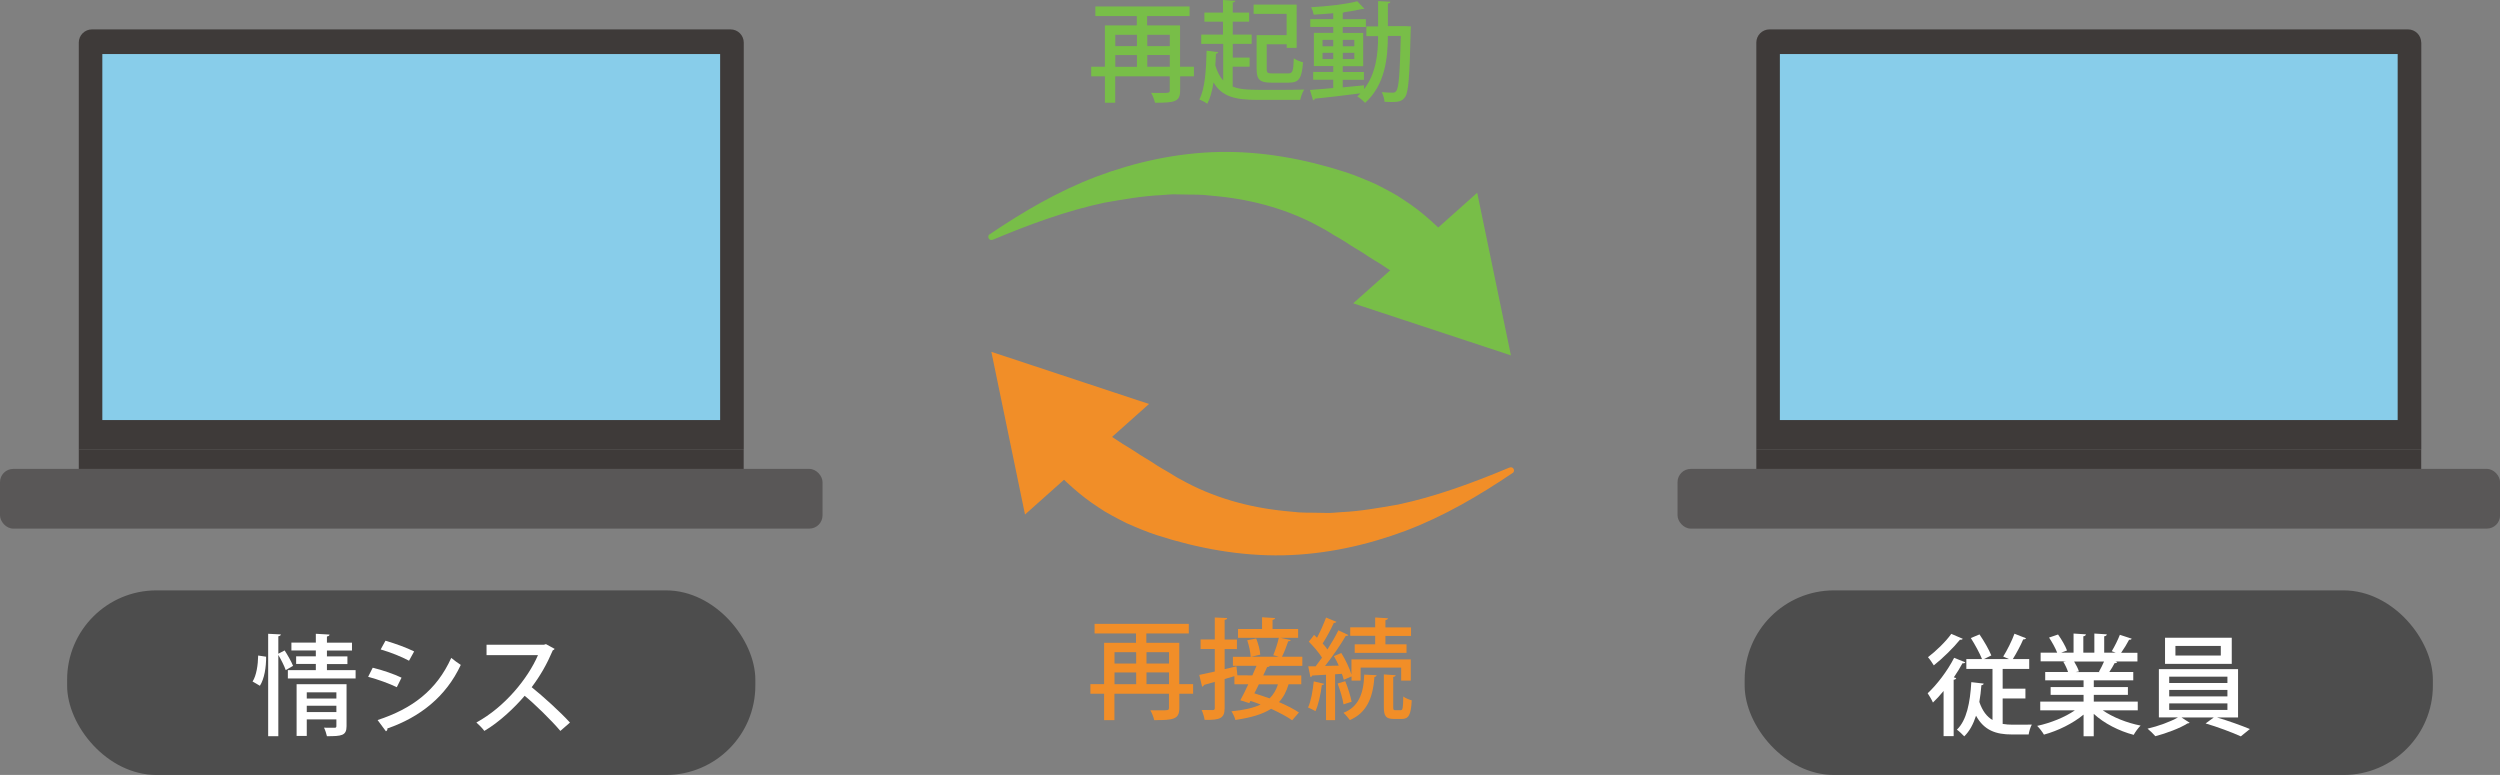 <?xml version="1.0" encoding="UTF-8"?>
<svg id="_レイヤー_1" data-name="レイヤー 1" xmlns="http://www.w3.org/2000/svg" viewBox="0 0 317.34 98.37">
  <rect x="0" y="0" width="317.34" height="98.37" fill="#808080" stroke="none"/>
  <defs>
    <style>
      .cls-1 {
        fill: #f18e28;
      }

      .cls-2 {
        fill: #fff;
      }

      .cls-3 {
        fill: #78be48;
      }

      .cls-4 {
        fill: #4d4d4d;
      }

      .cls-5 {
        fill: #88cdea;
      }

      .cls-6 {
        fill: #3e3a39;
      }

      .cls-7 {
        fill: #595757;
      }
    </style>
  </defs>
  <g>
    <path class="cls-1" d="M151.45,86.84v1.22h-1.75v1.82c0,1.44-.76,1.53-3.19,1.53-.08-.36-.29-.92-.49-1.25,.44,.01,.89,.01,1.25,.01,1,0,1.11,0,1.11-.31v-1.8h-6.92v3.35h-1.31v-3.35h-1.74v-1.22h1.74v-5.25h4.05v-1.18h-5.26v-1.22h11.96v1.22h-5.39v1.18h4.18v5.25h1.75Zm-7.23-4.05h-2.75v1.44h2.75v-1.44Zm-2.75,2.57v1.49h2.75v-1.49h-2.75Zm6.92-2.57h-2.86v1.44h2.86v-1.44Zm-2.86,4.05h2.86v-1.49h-2.86v1.49Z"/>
    <path class="cls-1" d="M165.32,84.52h-4.14c-.04,.1-.15,.14-.33,.14-.15,.33-.32,.71-.5,1.08h4.83v1.12h-1.61c-.28,.92-.67,1.67-1.22,2.26,1,.43,1.9,.89,2.53,1.32l-.86,.99c-.64-.46-1.61-.97-2.67-1.46-1.07,.69-2.53,1.12-4.54,1.42-.08-.36-.31-.83-.5-1.1,1.57-.15,2.78-.42,3.71-.86-.44-.17-.87-.33-1.29-.46l-.15,.28-1.14-.36c.31-.56,.67-1.28,1.01-2.03h-1.76v-1.03l-1.24,.36v3.68c0,1.29-.53,1.54-2.54,1.51-.04-.33-.21-.9-.38-1.26,.32,.01,.62,.01,.88,.01h.54c.19,0,.25-.07,.25-.26v-3.32l-1.37,.39c-.03,.12-.12,.2-.24,.22l-.36-1.49c.54-.11,1.22-.26,1.97-.43v-2.86h-1.8v-1.21h1.8v-2.79l1.57,.07c-.01,.12-.1,.21-.32,.24v2.49h1.56v1.21h-1.56v2.55l1.5-.36,.12,1.14h-.04s1.94,.01,1.94,.01l.53-1.22h-3v-1.14h2.26c-.03-.54-.21-1.42-.44-2.1l1.14-.22c.26,.67,.49,1.51,.51,2.05l-1.15,.26h3.51l-.71-.19c.26-.61,.56-1.54,.71-2.21h-5.18v-1.12h3.05v-1.49l1.65,.1c-.01,.12-.1,.19-.32,.24v1.15h3.25v1.12h-2.25l1.31,.29c-.03,.1-.14,.15-.32,.15-.19,.58-.5,1.38-.79,1.96h2.58v1.14Zm-5.53,2.35c-.18,.39-.38,.78-.57,1.14,.61,.18,1.26,.4,1.93,.64,.49-.46,.83-1.05,1.07-1.78h-2.43Z"/>
    <path class="cls-1" d="M168.08,86.8c-.03,.1-.12,.15-.29,.15-.14,1.15-.43,2.49-.81,3.32-.24-.15-.67-.35-.94-.46,.36-.78,.6-2.1,.72-3.32l1.32,.31Zm2.49-.51c-.06-.22-.12-.49-.24-.76l-.86,.06v5.82h-1.15v-5.76c-.67,.04-1.28,.08-1.76,.1-.01,.11-.12,.18-.22,.19l-.28-1.36h.94c.26-.35,.53-.71,.81-1.1-.4-.64-1.07-1.43-1.68-2.03,.31-.36,.49-.61,.67-.86,.12,.11,.25,.24,.38,.36,.43-.81,.87-1.81,1.14-2.56l1.32,.54c-.06,.1-.17,.14-.33,.14-.35,.78-.92,1.85-1.42,2.61,.24,.26,.44,.51,.61,.76,.54-.85,1.03-1.69,1.39-2.43l1.28,.6c-.06,.08-.18,.12-.35,.12-.65,1.12-1.69,2.62-2.62,3.8l1.74-.04c-.19-.42-.4-.83-.62-1.21l.94-.39c.53,.85,1.06,1.96,1.29,2.74v-1.93h7.53v2.69h-1.22v-1.65h-5.15v1.65h-1.15v-.53l-.96,.42Zm.19,.18c.35,.83,.68,1.92,.81,2.61l-1.03,.33c-.1-.71-.43-1.8-.75-2.65l.97-.29Zm3.98-.75c-.01,.11-.11,.18-.28,.22-.18,2.72-1.04,4.58-3.12,5.46-.17-.25-.56-.71-.81-.92,1.86-.72,2.57-2.35,2.64-4.85l1.57,.08Zm-.18-3.94v-1.07h-3.17v-1.08h3.17v-1.25l1.62,.1c-.01,.11-.1,.19-.32,.24v.92h3.25v1.08h-3.25v1.07h2.68v1.08h-6.58v-1.08h2.6Zm2.29,7.94c0,.38,.03,.43,.28,.43h.68c.24,0,.29-.22,.32-1.74,.25,.21,.75,.4,1.07,.49-.1,1.88-.4,2.36-1.26,2.36h-1c-1.04,0-1.28-.36-1.28-1.53v-4.12l1.5,.1c-.01,.11-.1,.18-.31,.22v3.79Z"/>
  </g>
  <g>
    <path class="cls-3" d="M151.55,8.47v1.22h-1.75v1.82c0,1.44-.76,1.53-3.19,1.53-.08-.36-.29-.92-.49-1.25,.44,.01,.89,.01,1.25,.01,1,0,1.11,0,1.11-.31v-1.8h-6.92v3.35h-1.31v-3.35h-1.74v-1.22h1.74V3.22h4.05v-1.18h-5.26V.82h11.96v1.22h-5.39v1.18h4.18v5.25h1.75Zm-7.23-4.05h-2.75v1.44h2.75v-1.44Zm-2.75,2.57v1.49h2.75v-1.49h-2.75Zm6.92-2.57h-2.86v1.44h2.86v-1.44Zm-2.86,4.05h2.86v-1.49h-2.86v1.49Z"/>
    <path class="cls-3" d="M156.47,8.46v2.53c1.04,.42,2.07,.42,5.05,.42,1.5,0,3.36-.01,4.03-.04-.21,.31-.43,.9-.51,1.31h-5.42c-2.85,0-4.53-.42-5.58-2.22-.17,1.07-.42,2.01-.79,2.71-.24-.18-.71-.43-1.01-.55,.71-1.32,.87-3.74,.92-6.19l1.47,.19c-.03,.12-.11,.18-.29,.19-.01,.5-.04,1-.07,1.49,.25,.83,.57,1.46,1,1.92V5.57h-2.79v-1.18h2.76v-1.64h-2.36V1.6h2.36V0l1.56,.1c-.01,.11-.1,.18-.32,.21V1.6h2.08v1.15h-2.08v1.64h2.4v1.18h-2.4v1.74h2.14v1.15h-2.14Zm6.85-4V1.76h-4.19V.58h5.46V6.08h-1.26v-.46h-2.54v3.14c0,.47,.1,.56,.72,.56h2c.57,0,.67-.26,.72-1.92,.28,.21,.82,.42,1.17,.51-.15,2.04-.51,2.58-1.78,2.58h-2.26c-1.42,0-1.85-.36-1.85-1.72V4.46h3.82Z"/>
    <path class="cls-3" d="M178.41,3.32l.69,.03c-.01,.11-.01,.29-.03,.43-.14,5.94-.28,7.93-.71,8.53-.38,.54-.79,.64-1.71,.64-.28,0-.58-.01-.9-.03-.03-.36-.17-.89-.36-1.22,.6,.06,1.14,.06,1.39,.06,.21,0,.35-.04,.47-.24,.31-.39,.44-2.14,.56-6.96h-1.64c-.01,2.78-.33,6.19-2.89,8.5-.21-.24-.68-.64-.99-.82,.14-.12,.26-.25,.39-.39-2.15,.28-4.36,.53-5.79,.68-.01,.11-.11,.18-.21,.21l-.4-1.32c.79-.06,1.82-.14,2.96-.25v-1.05h-2.55v-.99h2.55v-.74h-2.46V4.17h2.46v-.75h-2.92v-.99h2.92v-.75c-.83,.08-1.69,.14-2.49,.18-.04-.26-.18-.69-.32-.94,2.07-.12,4.5-.39,5.86-.76l.9,.96s-.08,.03-.14,.03c-.04,0-.1,0-.15-.01-.61,.15-1.38,.29-2.22,.4-.06,.03-.12,.06-.24,.08v.82h2.94v.99h-2.94v.75h2.6v4.22h-2.6v.74h2.69v.99h-2.69v.96c.89-.08,1.81-.18,2.71-.26v.49c1.57-2.04,1.78-4.65,1.78-6.73h-1.49v-1.24h1.49V.14l1.56,.08c-.01,.12-.1,.19-.32,.24V3.32h2.24Zm-10.53,1.74v.81h1.36v-.81h-1.36Zm0,2.44h1.36v-.8h-1.36v.8Zm4.03-2.44h-1.46v.81h1.46v-.81Zm0,2.44v-.8h-1.46v.8h1.46Z"/>
  </g>
  <rect class="cls-4" x="8.52" y="74.94" width="87.36" height="23.43" rx="11.34" ry="11.34"/>
  <rect class="cls-4" x="221.46" y="74.94" width="87.36" height="23.43" rx="11.34" ry="11.34"/>
  <g>
    <path class="cls-2" d="M33.78,83.36c.01,1.31-.21,2.79-.79,3.69-.83-.5-.89-.51-.93-.54,.49-.75,.69-2.11,.71-3.3l1.01,.15Zm2.35-.8c.4,.62,.86,1.44,1.07,1.96l-.93,.54c-.17-.5-.57-1.3-.94-1.93v10.32h-1.29v-13l1.61,.08c-.01,.12-.11,.19-.32,.24v2.21l.81-.42Zm5.37,2.5h3.64v1.06h-8.6v-1.06h3.55v-.78h-2.5v-.97h2.5v-.74h-3.1v-1h3.1v-1.12l1.74,.1c-.01,.12-.11,.21-.33,.24v.79h3.18v1h-3.18v.74h2.6v.97h-2.6v.78Zm2.49,1.79v5.32c0,1.22-.62,1.28-2.49,1.28-.07-.32-.22-.78-.37-1.08,.57,.01,1.15,.01,1.33,.01s.24-.05,.24-.21v-.85h-3.76v2.1h-1.29v-6.57h6.35Zm-1.29,1.03h-3.76v.79h3.76v-.79Zm-3.76,2.51h3.76v-.81h-3.76v.81Z"/>
    <path class="cls-2" d="M47.32,84.76c1.25,.3,2.74,.82,3.65,1.26l-.6,1.21c-.9-.44-2.43-1-3.64-1.32l.58-1.15Zm.61,6.64c4.37-1.43,7.48-3.75,9.35-7.89,.28,.25,.9,.69,1.21,.89-1.87,4.03-5.19,6.64-9.32,8.07,.04,.12-.04,.29-.18,.36l-1.06-1.43Zm1-10.07c1.25,.36,2.69,.89,3.64,1.36l-.65,1.18c-.99-.53-2.35-1.07-3.6-1.43l.61-1.11Z"/>
    <path class="cls-2" d="M70.41,82.36c-.06,.1-.12,.15-.24,.19-.76,1.78-1.56,3.18-2.68,4.68,1.43,1.15,3.6,3.11,4.86,4.49l-1.22,1.06c-1.14-1.35-3.24-3.4-4.53-4.46-1.26,1.49-3.22,3.35-5.12,4.46-.22-.31-.69-.79-1.01-1.07,3.62-1.97,6.55-5.6,7.82-8.55h-6.53v-1.32h7.29l.25-.08,1.11,.61Z"/>
  </g>
  <g>
    <path class="cls-2" d="M246.71,87.71c-.44,.54-.9,1.04-1.35,1.47-.12-.29-.47-.9-.67-1.18,1.15-1.06,2.51-2.83,3.36-4.5l1.42,.57c-.06,.1-.18,.15-.36,.12-.32,.6-.69,1.19-1.1,1.79l.31,.1c-.04,.1-.14,.19-.33,.21v7.15h-1.28v-5.73Zm2.43-6.62c-.04,.08-.14,.14-.35,.11-.79,.99-2.18,2.36-3.32,3.26-.17-.28-.51-.79-.74-1.04,1.03-.78,2.29-2.01,2.96-2.96l1.44,.62Zm5.07,7.58v3.22c.4,.07,.82,.1,1.26,.1,.33,0,1.99,0,2.44-.01-.18,.31-.35,.9-.4,1.25h-2.14c-1.99,0-3.51-.5-4.54-2.38-.35,1.07-.82,1.97-1.5,2.62-.21-.24-.65-.65-.93-.85,1.24-1.18,1.68-3.43,1.83-6.03l1.57,.18c-.01,.12-.12,.19-.29,.21-.06,.74-.14,1.44-.26,2.12,.39,1.15,.96,1.88,1.67,2.29v-6.48h-3.32v-1.25h1.99c-.29-.74-.9-1.85-1.42-2.67l1.1-.46c.57,.83,1.21,1.94,1.5,2.67l-.94,.46h3.19l-.74-.32c.49-.78,1.11-2.01,1.43-2.9l1.47,.58c-.06,.11-.19,.15-.36,.14-.32,.76-.86,1.76-1.32,2.5h2.08v1.25h-3.37v2.51h2.89v1.24h-2.89Z"/>
    <path class="cls-2" d="M271.36,90.17h-4.44c1.26,.87,3.07,1.6,4.8,1.93-.29,.28-.68,.82-.88,1.18-1.85-.49-3.74-1.44-5.07-2.67v2.85h-1.29v-2.75c-1.35,1.12-3.26,2.06-5.03,2.54-.19-.33-.57-.83-.86-1.11,1.69-.36,3.53-1.1,4.78-1.97h-4.39v-1.11h5.5v-.86h-4.18v-.99h4.18v-.85h-4.87v-1.06h2.9c-.12-.39-.36-.9-.6-1.29l.33-.06h0s-3.21,0-3.21,0v-1.1h2.1c-.21-.56-.64-1.33-1.03-1.92l1.14-.39c.44,.61,.94,1.47,1.14,2.03l-.75,.28h1.58v-2.43l1.57,.1c-.01,.12-.12,.22-.33,.25v2.08h1.4v-2.43l1.58,.1c-.01,.14-.12,.22-.33,.25v2.08h1.47l-.51-.19c.35-.57,.79-1.46,1.03-2.08l1.5,.49c-.04,.1-.15,.15-.33,.14-.25,.49-.65,1.14-1.01,1.65h2.07v1.1h-2.83l.26,.08c-.04,.1-.15,.14-.33,.14-.17,.33-.42,.76-.67,1.12h3.04v1.06h-5.01v.85h4.33v.99h-4.33v.86h5.58v1.11Zm-4.93-4.9c.21-.36,.46-.86,.65-1.3h-3.8c.26,.42,.51,.92,.61,1.26l-.42,.08h3.08l-.12-.04Z"/>
    <path class="cls-2" d="M284.1,91.07h-2.69c1.42,.42,3.12,1.03,4.18,1.47l-1.15,.93c-1.07-.49-2.99-1.21-4.47-1.64l1.04-.76h-4.1l1.04,.68c-.06,.04-.14,.07-.28,.08-.9,.58-2.68,1.26-4.08,1.62-.24-.28-.68-.71-.99-.96,1.33-.3,2.94-.89,3.87-1.43h-2.43v-6.12h10.05v6.12Zm-.81-10.12v3.32h-8.47v-3.32h8.47Zm-7.94,4.94v.81h7.39v-.81h-7.39Zm0,1.69v.82h7.39v-.82h-7.39Zm0,1.71v.83h7.39v-.83h-7.39Zm6.55-6.08v-1.22h-5.76v1.22h5.76Z"/>
  </g>
  <g>
    <path class="cls-3" d="M125.64,29.73c4.21-2.84,8.67-5.47,13.56-7.32,4.88-1.83,10.13-3,15.53-3.12,5.4-.11,10.84,.87,16.09,2.57,1.31,.43,2.58,.97,3.85,1.53,.61,.31,1.23,.63,1.83,.96,.61,.32,1.2,.68,1.76,1.07,2.31,1.49,4.32,3.39,6.18,5.35,1.41,1.49,1.35,3.85-.15,5.26-1.26,1.19-3.13,1.33-4.53,.45l-.26-.16c-1-.63-1.93-1.35-2.94-1.94l-1.45-.95c-.5-.29-.98-.6-1.47-.91-.94-.66-1.96-1.18-2.9-1.84-.48-.31-.99-.58-1.48-.87-.49-.29-.97-.63-1.49-.88-4.02-2.27-8.58-3.56-13.26-4.02l-1.76-.17c-.59-.04-1.18-.03-1.78-.04l-1.79-.03c-.6-.02-1.19,.07-1.79,.1-2.41,.11-4.8,.54-7.21,.96-4.8,1.02-9.49,2.75-14.15,4.7h-.02c-.21,.09-.45,0-.53-.21-.08-.18-.01-.39,.15-.5Z"/>
    <polygon class="cls-3" points="171.77 38.5 191.79 45.11 187.51 24.47 171.77 38.5"/>
  </g>
  <g>
    <path class="cls-1" d="M191.99,60.05c-4.21,2.84-8.67,5.47-13.56,7.32-4.88,1.83-10.13,3-15.53,3.12-5.4,.11-10.84-.87-16.09-2.57-1.31-.43-2.58-.97-3.85-1.53-.61-.31-1.23-.63-1.83-.96-.61-.32-1.2-.68-1.76-1.07-2.31-1.49-4.32-3.39-6.18-5.35-1.41-1.49-1.35-3.85,.15-5.26,1.26-1.19,3.13-1.33,4.53-.45l.26,.16c1,.63,1.93,1.35,2.94,1.94l1.45,.95c.5,.29,.98,.6,1.47,.91,.94,.66,1.96,1.18,2.9,1.84,.48,.31,.99,.58,1.48,.87,.49,.29,.97,.63,1.49,.88,4.02,2.27,8.58,3.56,13.26,4.02l1.76,.17c.59,.04,1.18,.03,1.78,.04l1.79,.03c.6,.02,1.19-.07,1.79-.1,2.41-.11,4.8-.54,7.21-.96,4.8-1.02,9.49-2.75,14.15-4.7h.02c.21-.09,.45,0,.53,.21,.08,.18,.01,.39-.15,.5Z"/>
    <polygon class="cls-1" points="145.85 51.28 125.84 44.66 130.11 65.31 145.85 51.28"/>
  </g>
  <g>
    <path class="cls-6" d="M94.41,5.41c0-.93-.75-1.68-1.68-1.68H11.68c-.93,0-1.68,.75-1.68,1.68V57.03H94.41V5.41Z"/>
    <path class="cls-6" d="M10,57.03v4.32c0,.93,.75,1.68,1.68,1.68H92.72c.93,0,1.68-.75,1.68-1.68v-4.32H10Z"/>
    <rect class="cls-7" y="59.52" width="104.41" height="7.58" rx="1.68" ry="1.68"/>
    <rect class="cls-5" x="12.99" y="6.86" width="78.42" height="46.46"/>
  </g>
  <g>
    <path class="cls-6" d="M307.34,5.41c0-.93-.75-1.68-1.68-1.68h-81.04c-.93,0-1.68,.75-1.68,1.68V57.03h84.41V5.41Z"/>
    <path class="cls-6" d="M222.94,57.03v4.32c0,.93,.75,1.68,1.68,1.68h81.04c.93,0,1.68-.75,1.68-1.68v-4.32h-84.41Z"/>
    <rect class="cls-7" x="212.94" y="59.52" width="104.41" height="7.58" rx="1.68" ry="1.68"/>
    <rect class="cls-5" x="225.93" y="6.86" width="78.42" height="46.46"/>
  </g>
</svg>